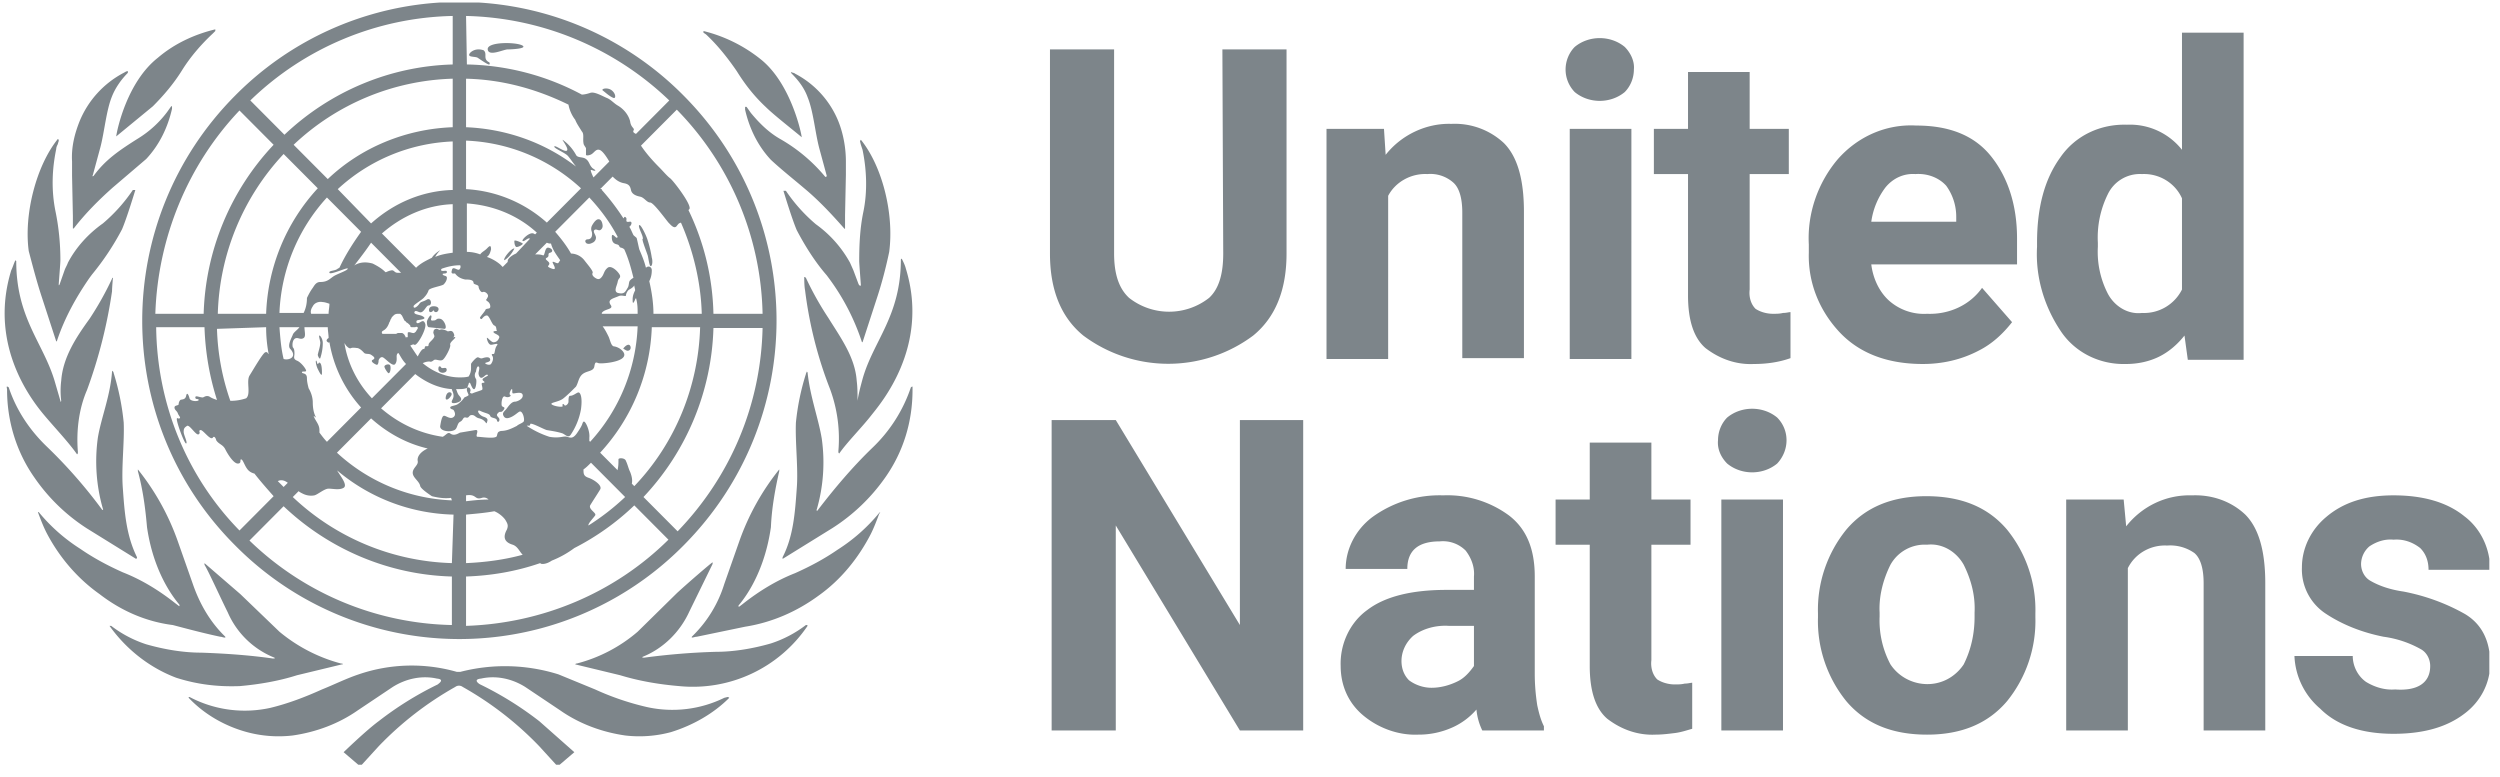 <svg width="164" height="51" viewBox="0 0 164 51" fill="none" xmlns="http://www.w3.org/2000/svg">
  <g clip-path="url(#a)" fill="#7D858A">
    <path d="M80.189 3.241h4.208v13.392c0 2.36-.71 4.171-2.186 5.379a9.311 9.311 0 0 1-11.147 0c-1.476-1.208-2.186-3.019-2.186-5.379V3.241h4.207v13.392c0 1.372.328 2.305.984 2.909a4.25 4.25 0 0 0 5.246 0c.656-.604.929-1.592.929-2.909l-.055-13.392Zm13.442 8.178c-1.038-.055-2.076.494-2.568 1.427V23.55h-4.044V8.455h3.77l.11 1.702c1.038-1.318 2.678-2.086 4.317-2.031a4.718 4.718 0 0 1 3.442 1.262c.875.879 1.312 2.36 1.312 4.5v9.606h-4.044v-9.55c0-.988-.218-1.647-.6-1.976a2.268 2.268 0 0 0-1.695-.549Zm9.071-6.86c0-.55.219-1.098.601-1.482.929-.769 2.35-.769 3.279 0 .382.384.655.933.601 1.481 0 .55-.219 1.098-.601 1.482-.929.769-2.35.769-3.279 0a2.128 2.128 0 0 1-.601-1.482Zm4.317 3.896V23.55h-4.044V8.455h4.044Zm10.437 15.039c-.765.274-1.585.384-2.405.384-1.147.055-2.24-.33-3.169-1.043-.765-.659-1.148-1.811-1.148-3.458V11.42h-2.24V8.455h2.24V4.723h4.044v3.732h2.568v2.964h-2.568v7.574c-.055.44.055.933.383 1.263.327.22.765.329 1.147.329.219 0 .437 0 .656-.055.218 0 .382-.055.492-.055v3.019Zm14.535-2.36c-.602.768-1.312 1.427-2.186 1.866-1.148.604-2.404.878-3.661.878-2.35 0-4.208-.714-5.519-2.14-1.312-1.428-2.022-3.239-1.967-5.16v-.549c-.11-2.03.601-4.061 1.912-5.598 1.312-1.482 3.169-2.305 5.137-2.195 2.185 0 3.825.658 4.917 2.03 1.093 1.373 1.694 3.184 1.694 5.38v1.7h-9.562c.109.879.492 1.757 1.147 2.36a3.454 3.454 0 0 0 2.514.879c1.421.055 2.787-.549 3.606-1.702l1.968 2.25Zm-6.339-9.715c-.765-.055-1.475.274-1.967.878a4.817 4.817 0 0 0-.929 2.25h5.573v-.329a3.46 3.46 0 0 0-.655-2.03c-.492-.55-1.257-.824-2.022-.769Zm17.868 12.184-.218-1.591c-.437.549-.984 1.043-1.64 1.372-.655.33-1.42.494-2.185.494-1.749.055-3.388-.768-4.317-2.195-1.093-1.647-1.639-3.568-1.53-5.489v-.274c0-2.306.492-4.172 1.53-5.599.983-1.427 2.623-2.195 4.371-2.14a4.348 4.348 0 0 1 3.607 1.646V2.144h4.043v21.46h-3.661Zm-5.901-7.409a6.006 6.006 0 0 0 .656 3.074c.437.823 1.311 1.372 2.24 1.262a2.785 2.785 0 0 0 2.623-1.537v-5.982c-.437-.988-1.476-1.647-2.623-1.592a2.333 2.333 0 0 0-2.24 1.317 6.416 6.416 0 0 0-.656 3.184v.274Zm-52.13 11.361v20.362h-4.153l-8.141-13.446v13.446h-4.208V27.555h4.208l8.142 13.447V27.555h4.152Zm11.749 20.362a3.952 3.952 0 0 1-.383-1.372 4.514 4.514 0 0 1-1.53 1.153 5.39 5.39 0 0 1-2.295.494c-1.311.055-2.623-.44-3.606-1.263-.984-.823-1.476-1.975-1.476-3.238-.054-1.427.601-2.854 1.749-3.677 1.147-.878 2.896-1.317 5.191-1.317h1.803v-.878c.055-.604-.164-1.208-.546-1.702a2.102 2.102 0 0 0-1.694-.603c-1.42 0-2.131.603-2.131 1.81h-4.044c0-1.317.656-2.579 1.749-3.402a7.508 7.508 0 0 1 4.644-1.427 6.818 6.818 0 0 1 4.317 1.317c1.148.878 1.694 2.195 1.694 4.007v6.366c0 .714.055 1.372.164 2.086.109.494.219.933.437 1.372v.274h-4.043Zm-3.334-2.799c.602 0 1.203-.164 1.749-.439.437-.22.765-.604 1.038-.988v-2.634h-1.64c-.819-.055-1.693.164-2.349.658-.492.44-.765 1.043-.765 1.647 0 .494.164.933.492 1.262.437.33.984.494 1.475.494Zm17.104 2.69c-.383.11-.711.22-1.093.274-.437.055-.874.11-1.312.11-1.147.055-2.24-.33-3.169-1.043-.765-.659-1.147-1.811-1.147-3.458v-7.958h-2.241v-2.964h2.241v-3.732h4.043v3.732h2.568v2.964h-2.568v7.574c-.054.44.055.933.383 1.262.328.22.765.33 1.147.33.219 0 .437 0 .656-.055.218 0 .382-.055.492-.055v3.019Zm1.694-18.936c0-.548.218-1.097.601-1.482.929-.768 2.349-.768 3.278 0 .82.824.82 2.141 0 3.02-.929.768-2.349.768-3.278 0-.437-.44-.656-.989-.601-1.538Zm4.262 3.897v15.148h-4.044V32.77h4.044Zm2.295 7.739v-.274a8.349 8.349 0 0 1 1.858-5.489c1.256-1.482 3.005-2.195 5.245-2.195 2.295 0 4.044.713 5.301 2.195a8.36 8.36 0 0 1 1.858 5.489v.274a8.36 8.36 0 0 1-1.858 5.488c-1.257 1.482-3.006 2.196-5.246 2.196-2.295 0-4.044-.714-5.3-2.196a8.349 8.349 0 0 1-1.858-5.488Zm4.043-.33v.275a6.137 6.137 0 0 0 .711 3.128c.874 1.318 2.677 1.702 3.989.824.327-.22.601-.494.819-.824.492-.987.711-2.03.711-3.128v-.274c.054-1.098-.219-2.14-.711-3.129-.492-.878-1.42-1.427-2.404-1.317a2.572 2.572 0 0 0-2.404 1.317c-.492.988-.765 2.086-.711 3.129Zm18.852-4.39c-1.038-.055-2.076.494-2.568 1.482v10.647h-4.044V32.77h3.771l.164 1.757c1.038-1.318 2.623-2.086 4.316-2.031 1.312-.055 2.569.384 3.498 1.262.874.878 1.311 2.36 1.311 4.5v9.66h-4.044v-9.66c0-.987-.218-1.646-.601-1.975a2.74 2.74 0 0 0-1.803-.494Zm17.267 7.903c0-.439-.218-.878-.601-1.097a6.858 6.858 0 0 0-2.459-.824c-1.366-.274-2.677-.768-3.825-1.536a3.474 3.474 0 0 1-1.53-3.02c0-1.261.601-2.469 1.585-3.292 1.093-.933 2.514-1.427 4.426-1.427 1.913 0 3.497.439 4.645 1.372 1.093.823 1.694 2.14 1.694 3.513h-4.044c0-.55-.164-1.043-.546-1.427-.492-.385-1.093-.604-1.749-.55-.546-.054-1.093.11-1.585.44a1.55 1.55 0 0 0-.546 1.152c0 .44.219.879.601 1.098.656.384 1.421.604 2.186.714 1.42.274 2.787.768 4.043 1.481 1.093.66 1.64 1.757 1.64 3.239 0 1.317-.656 2.524-1.694 3.293-1.148.878-2.678 1.317-4.645 1.317-2.076 0-3.716-.549-4.809-1.647a4.79 4.79 0 0 1-1.693-3.457h3.825c0 .658.327 1.317.874 1.701.546.33 1.202.549 1.912.494 1.476.11 2.295-.439 2.295-1.537ZM47.512 45.777a7.719 7.719 0 0 1-5.081.604 17.611 17.611 0 0 1-3.388-1.153l-2.405-.988a11.701 11.701 0 0 0-6.447-.164h-.219a10.767 10.767 0 0 0-6.448.164c-.82.275-1.585.659-2.404.988-1.093.494-2.24.933-3.388 1.208a7.76 7.76 0 0 1-5.082-.604l-.218-.11c-.055 0-.055 0-.055.055 1.038 1.098 2.404 1.866 3.825 2.25a7.97 7.97 0 0 0 3.005.22c1.53-.22 3.006-.769 4.262-1.647l2.296-1.537c.874-.548 1.912-.768 2.896-.548.546.054.109.329.054.384a21.84 21.84 0 0 0-3.88 2.415c-.82.603-2.294 2.03-2.294 2.03l1.092.934 1.203-1.318a21.7 21.7 0 0 1 5.027-3.897.408.408 0 0 1 .492 0 21.7 21.7 0 0 1 5.027 3.897l1.202 1.318 1.093-.934-2.295-2.03a21.84 21.84 0 0 0-3.88-2.415c-.11-.055-.492-.33.055-.384.983-.22 2.021 0 2.896.548l2.295 1.537c1.257.878 2.732 1.427 4.262 1.647a7.97 7.97 0 0 0 3.005-.22c1.421-.439 2.787-1.207 3.825-2.25 0 0-.054-.055-.109-.055l-.219.055Zm5.355-4.775a7.685 7.685 0 0 1-2.295 1.207c-1.147.33-2.404.55-3.606.55a45.199 45.199 0 0 0-4.7.383c-.109 0-.163 0-.109-.054 1.366-.55 2.46-1.647 3.06-2.964l1.53-3.129v-.11c-.109.056-1.639 1.373-2.35 2.031l-2.567 2.525a9.961 9.961 0 0 1-3.99 2.086h-.054l-.055.055 2.951.713c1.257.384 2.568.604 3.88.714a9.09 9.09 0 0 0 8.415-3.952c0-.055-.055-.055-.11-.055Zm4.809-7.355a11.539 11.539 0 0 1-2.732 2.415c-.875.604-1.803 1.098-2.787 1.537-1.257.494-2.404 1.208-3.442 2.03l-.219.166c-.055 0-.055 0-.055-.055s1.64-1.702 2.131-5.16c.055-1.262.274-2.47.547-3.677v-.11a16.021 16.021 0 0 0-2.623 4.72l-.984 2.8a8.112 8.112 0 0 1-2.021 3.348l-.11.11v.054c.11 0 .219-.055.328-.055l3.17-.658c1.748-.275 3.387-.988 4.808-2.03 1.475-1.044 2.623-2.47 3.443-4.062.218-.44.382-.879.546-1.318.11-.11.055-.11 0-.054Zm2.076-8.232a9.77 9.77 0 0 1-2.513 3.951c-1.312 1.263-2.514 2.69-3.607 4.117 0 .055-.109 0-.054-.055a11.14 11.14 0 0 0 .328-4.665c-.219-1.318-.765-2.745-.93-4.336l-.054-.055c0 .055-.055.11-.055.165a15.679 15.679 0 0 0-.655 3.183c-.055 1.317.164 3.019.054 4.336-.109 1.537-.218 3.128-.929 4.5v.11l3.279-2.03a12.33 12.33 0 0 0 3.443-3.294c1.202-1.701 1.803-3.677 1.803-5.763v-.22c-.055 0-.11.056-.11.056Z"/>
    <path d="M56.255 26.293c.055 0 .055 0 0 0 0 .055 0 0 0 0 0-.44 0-.878-.055-1.317-.109-1.537-1.038-2.8-1.857-4.117a20.409 20.409 0 0 1-1.476-2.634s-.054-.055-.109-.055c0 .11 0 .604.055.878.273 2.196.82 4.39 1.639 6.477a9.396 9.396 0 0 1 .546 4.061c0 .11 0 .11.055.165.492-.714 1.475-1.702 2.076-2.47.602-.769 3.88-4.5 2.295-9.66-.054-.22-.163-.439-.273-.659l-.054.055c0 3.733-1.804 5.324-2.514 7.849-.164.604-.273 1.043-.328 1.427Zm.055-7.684-.328-.878-.219-.494a7.621 7.621 0 0 0-2.24-2.525 10.671 10.671 0 0 1-1.967-2.195h-.164c.055.165.546 1.811.874 2.58.547 1.042 1.202 2.085 1.967 2.963l.164.22a14.736 14.736 0 0 1 2.131 4.116c0 .055.055.055.055.055l.929-2.854c.328-.988.601-2.03.82-3.074.327-2.47-.438-5.598-1.858-7.354 0 0-.055.055-.055.11l.055.22.109.328c.273 1.318.328 2.745.055 4.062-.219 1.043-.274 2.14-.274 3.238 0 .165.11 1.537.11 1.592 0 .055-.055 0-.11 0l-.054-.11ZM51.938 4.833c.438.439.82.933 1.039 1.537.382.933.491 2.305.765 3.348l.491 1.81c0 .056-.054.11-.109.056a10.748 10.748 0 0 0-2.95-2.47c-.766-.44-1.367-1.043-1.913-1.701l-.273-.385s-.055-.055-.11 0v.165c.274 1.207.82 2.36 1.694 3.293.71.659 1.476 1.262 2.186 1.866.929.769 1.803 1.702 2.623 2.635 0 0 .054.054.054 0v-.879l.055-2.634v-.878c0-.878-.164-1.811-.492-2.635a6.11 6.11 0 0 0-2.841-3.128c-.055-.055-.164-.055-.273-.11 0 0 0 .055.054.11Zm-5.628-2.58c.765.714 1.42 1.537 2.022 2.415.546.878 1.147 1.647 1.912 2.36.492.494 1.968 1.647 2.35 1.976-.055-.439-.765-3.567-2.677-5.104a9.738 9.738 0 0 0-3.77-1.866v.11l.163.11ZM15.71 45.01c1.257-.11 2.568-.33 3.77-.714l2.951-.713h.055s0-.055-.055-.055h-.055a10.55 10.55 0 0 1-4.043-2.086l-2.568-2.47-2.35-2.03v.11c.219.329 1.038 2.14 1.53 3.128a5.594 5.594 0 0 0 3.06 2.963c.055.055 0 .055-.11.055-1.53-.22-3.114-.329-4.698-.384-1.203 0-2.46-.22-3.607-.549a7.689 7.689 0 0 1-2.295-1.207h-.11C8.28 42.594 9.81 43.8 11.558 44.46c1.366.439 2.732.603 4.153.549Zm-1.257-3.239c.11 0 .164.055.328.055v-.055l-.11-.11c-.928-.932-1.584-2.085-2.02-3.347l-.985-2.8a16.025 16.025 0 0 0-2.622-4.72v.11c.327 1.208.491 2.415.6 3.678.492 3.402 2.132 5.049 2.132 5.104 0 .055 0 .11-.055.055l-.218-.165c-1.039-.823-2.186-1.537-3.443-2.03-.984-.44-1.912-.934-2.787-1.538a11.538 11.538 0 0 1-2.732-2.414h-.055c.164.439.328.878.547 1.317.82 1.592 2.022 3.019 3.497 4.061 1.42 1.098 3.06 1.812 4.809 2.031 1.038.274 2.076.549 3.114.768Zm-8.797-7.135 3.278 2.031s.055-.055.055-.11c-.71-1.427-.82-2.963-.929-4.5-.11-1.372.11-3.019.055-4.336a16.205 16.205 0 0 0-.656-3.238c0-.055-.055-.11-.055-.165l-.054.055c-.11 1.592-.71 3.019-.93 4.336a11.268 11.268 0 0 0 .329 4.665c.054.055-.055.11-.055.055a32.355 32.355 0 0 0-3.606-4.116C1.94 28.214 1.066 26.897.574 25.415c0 0-.055-.055-.11-.055-.054 0 0 .11 0 .22 0 2.03.602 4.06 1.804 5.762a12.15 12.15 0 0 0 3.388 3.293Zm-.601-4.83c.054-.054.054-.054.054-.164-.109-1.372.055-2.8.601-4.062a32.135 32.135 0 0 0 1.64-6.476c0-.274.054-.768.054-.878-.054 0-.054 0-.054.055a20.423 20.423 0 0 1-1.476 2.634C5 22.122 4.126 23.44 4.016 24.976a5.312 5.312 0 0 0 0 1.317s0 .055-.054.055v-.055l-.383-1.317c-.765-2.525-2.513-4.117-2.513-7.849l-.055-.055c-.11.22-.164.44-.273.659-1.585 5.159 1.64 8.891 2.295 9.66.656.768 1.53 1.701 2.022 2.415ZM2.76 19.542l.929 2.854s.054 0 .054-.055C4.235 20.86 5 19.487 5.874 18.225l.164-.22a17.415 17.415 0 0 0 1.967-2.963c.328-.769.82-2.415.875-2.58h-.165a10.673 10.673 0 0 1-1.966 2.195c-.93.659-1.749 1.537-2.295 2.58-.055.165-.164.33-.219.494l-.328.933s-.054.11-.054 0 .109-1.372.109-1.592c0-1.097-.11-2.195-.328-3.238-.273-1.372-.219-2.744.055-4.061 0-.11.054-.22.109-.33 0-.055.055-.164.055-.22 0-.054 0-.054-.055-.109-1.42 1.756-2.24 4.94-1.913 7.354.274 1.043.547 2.086.875 3.074Zm1.967-8.013.054 2.634v.824h.055c.765-.988 1.64-1.866 2.568-2.69l2.186-1.866c.874-.933 1.42-2.085 1.694-3.293v-.165h-.055l-.273.385a6.893 6.893 0 0 1-1.858 1.701c-1.311.823-2.185 1.427-2.95 2.47-.055.055-.11.055-.055-.055l.492-1.811c.273-1.043.382-2.415.765-3.348.218-.549.6-1.098 1.038-1.537v-.11c-.11 0-.164.055-.273.11a6.285 6.285 0 0 0-2.896 3.183c-.328.824-.547 1.702-.492 2.635v.933Zm2.896-2.58 2.404-1.976c.71-.713 1.366-1.481 1.913-2.36.546-.878 1.257-1.701 2.021-2.415l.164-.164v-.11c-1.366.33-2.677.933-3.77 1.866-2.022 1.592-2.677 4.72-2.732 5.16Zm21.966 17.015c.164-.22-.218-.385-.327 0-.11.384.163.274.327 0Zm4.153-9.66c-.164-.055-.765.659-.655.768.273-.164.491-.439.655-.768Zm.11-.11c.109.055.491-.165.437-.22-.055-.054-.547-.274-.547-.164 0 .22.055.33.11.384ZM41.227 23c.219-.055.164-.384 0-.384s-.382.274-.328.274c.055 0 .22.165.328.11Zm-2.677-7.3c-.164 0-.219.165-.055.275.164.054.273 0 .383-.055a.37.37 0 0 0 .218-.33c0-.164-.218-.384-.109-.494.11-.11.273.055.383 0a.302.302 0 0 0 .163-.274c0-.11-.054-.44-.273-.44-.218 0-.437.44-.437.44a.471.471 0 0 0 0 .384c.055.22 0 .494-.273.494ZM42.157 15.755c0 .11.274.823.328.988.055.165.11.768.219.713.109-.055.109-.384.054-.548a7.127 7.127 0 0 0-.273-1.153c-.054-.22-.437-1.043-.546-.988-.11.055.164.549.218.769.055.219-.054.11 0 .219Zm-1.912-9.33c.164.054.164-.275-.11-.494-.273-.22-.71-.11-.6 0 .218.164.437.384.71.494Zm-8.197-2.36c-.382-.22-.054-.55-.328-.769-.327-.11-.655-.055-.874.165-.273.33.328.22.492.33.164.109.71.493.765.438.055-.055 0-.164-.055-.164Zm2.186-1.098c-.492-.22-2.295-.22-2.24.274.054.494 1.038 0 1.311 0 .273 0 1.366-.055.93-.274Zm-4.972 21.185c-.11-.055-.274.055-.328-.055-.055-.11-.164-.054-.164 0 0 .055-.055.165.054.275.11.11.328.11.438 0a.168.168 0 0 0 0-.22Zm-1.039-3.677c.164 0 .164-.11.219-.11.055 0 0 .11.164.11s.328-.384-.164-.384c-.383 0-.328.384-.219.384Zm.656.44c-.273-.056-.219.109-.437.109-.328.055-.055-.22-.164-.33-.055-.054-.219.22-.273.385 0 .11 0 .33.11.384l1.037.11c.219 0 0-.604-.273-.659Zm-3.388 3.567c.11 0 .164-.33.11-.494-.055-.165-.383-.055-.383.055s.219.439.273.439Zm-4.371 0c0-.11 0-.55-.11-.659-.109-.11-.109.055-.164.055-.054 0-.054-.22-.109-.22-.054 0 0 .33.11.55.109.219.273.548.273.274Zm-.11-.988c.11-.33.164-.659.164-.988 0-.275-.163-.494-.218-.494-.055 0 0 .165.055.439 0 .274-.11.549-.165.823 0 .055.11.33.165.22Z"/>
    <path d="M15.436 35.788a20.68 20.68 0 0 0 29.398 0c8.142-8.178 8.142-21.35 0-29.528a20.68 20.68 0 0 0-29.398 0c-8.141 8.178-8.141 21.405 0 29.528Zm-5.19-14.325h3.169c.054 1.647.328 3.238.82 4.775-.165-.055-.329-.11-.492-.22-.22-.11-.383.055-.438.055-.218 0-.491-.164-.491 0 0 .165.218.055.218.165 0 .11-.546.11-.6-.11-.056-.22-.165-.439-.22-.164-.054.274-.273.22-.382.274a.42.42 0 0 0-.11.274c0 .11-.273.055-.273.22s.164.22.22.384c.054.165.218.275.108.33-.109.054-.054-.055-.164 0-.109.054.492 1.7.601 1.646.11-.055-.163-.549-.163-.768 0-.22.054-.275.218-.385.164-.11.601.659.765.55.164-.11-.055-.22.11-.275.163-.055.655.713.82.494.108-.165.218.11.218.165.164.274.437.274.6.603.165.33.547.933.82.933.274 0 .11-.274.219-.274.11 0 .219.384.382.604.11.164.274.274.492.329.383.494.82.988 1.257 1.482l-2.24 2.25c-3.443-3.513-5.41-8.288-5.465-13.337Zm18.086-4.555-.218.11c-.328.164-.602.329-.82.548l-2.24-2.25c1.311-1.153 2.95-1.866 4.644-1.921v3.183c-.382.055-.765.11-1.147.275.109-.22.328-.44.328-.44s-.383.22-.547.495Zm-1.694 5.214s0 .055 0 0v.11c0-.11-.054-.165-.109-.275-.055-.055-.11-.11-.164-.11h-.274l-.108.055h-.765c-.11 0-.164 0-.164-.055-.055-.22.273-.055.491-.713.055-.055.055-.165.11-.22l.054-.11.055-.054.055-.055c.109-.11.218-.11.328-.11h.109l.109.11.164.329c.055.055.11.055.11.11.108.055.163.11.218.164l.055.055v.055c.054.055.054.055.109.055h.218c.11-.055.11 0 .164 0v.055c0 .055 0 .055-.054.11 0 .055-.055.055-.055.11-.055.054-.11.11-.164.11-.11 0-.218-.056-.273-.056-.055 0-.11 0-.11.055v.275h-.109Zm-5.901 5.269c-.164-.275-.219-.659-.219-.988 0-.33-.11-.659-.273-.933-.055-.22-.11-.44-.11-.659 0-.384-.327-.274-.327-.384 0-.11.273 0 .273-.11s-.328-.549-.601-.659c-.273-.11-.164-.274-.164-.439 0-.164 0-.329-.11-.439-.054-.22 0-.604.274-.604.11 0 .273.11.437 0 .164-.11.055-.438.055-.713h1.53c0 .22.054.494.054.713-.109.055-.164.165-.109.22.055.055.11.11.164.055a8.507 8.507 0 0 0 2.076 4.281l-2.24 2.25c-.164-.164-.328-.384-.492-.604v-.164c0-.384-.273-.604-.382-.933l.164.11Zm-2.131-3.842c-.164-.659-.219-1.372-.274-2.086h1.312c-.11.165-.383.33-.437.494-.055.165-.383.713-.164.933.492.549-.11.768-.437.659Zm.273 8.123-.273.274-.383-.384c.219-.11.437-.055.656.11Zm3.388-14.106c-.055 0-.055.055-.11.055-.163.165-.6.11-.546.274.055.165 1.202-.384 1.202-.274 0 .11-.492.274-.82.44-.327.164-.437.438-.983.438-.273 0-.383.22-.492.384-.164.22-.273.44-.382.66 0 .328-.055.658-.219.987h-1.585c.11-2.8 1.203-5.489 3.115-7.574l2.24 2.25c-.546.769-1.038 1.537-1.42 2.36Zm2.076-1.646 1.967 1.975h-.218c-.219 0-.219-.164-.383-.164-.328.055-.382.164-.437.11-.218-.22-.492-.385-.82-.55-.382-.109-.765-.109-1.092.056-.055 0-.055.055-.11.055.383-.494.765-.988 1.093-1.482Zm-2.732 4.006c0 .22-.055.44-.055.659H20.41c-.055-.165 0-.33.11-.494.109-.22.382-.33.655-.274.11 0 .273.054.437.11Zm.984 2.58.109.165c.11.11.218.219.328.164.11-.055.382 0 .437 0 .164.055.273.165.382.275.11.164.328.055.492.164.164.11.328.22.11.33-.219.11.218.329.273.329.054 0 .109-.11.109-.275 0-.055.11-.274.273-.22.164.056.656.66.82.44.164-.22.055-.494.11-.604 0-.055.054-.11.108-.11.164.275.274.494.492.714l-2.24 2.25c-.93-.988-1.585-2.25-1.803-3.622Zm1.748-7.849-2.186-2.25a11.787 11.787 0 0 1 7.541-3.128v3.183c-1.967.055-3.825.823-5.355 2.195Zm-2.841-2.909-2.24-2.25a15.834 15.834 0 0 1 10.436-4.336v3.184c-3.06.11-6.01 1.317-8.196 3.402Zm-.656.604a12.789 12.789 0 0 0-3.388 8.233h-3.17a15.976 15.976 0 0 1 4.318-10.483l2.24 2.25Zm-3.388 9.111c0 .604.055 1.153.164 1.756-.055 0-.055-.164-.218-.11-.164.055-.765 1.098-1.039 1.537-.218.384.11 1.208-.218 1.482-.328.11-.656.165-.984.165h-.054a15.652 15.652 0 0 1-.875-4.72l3.224-.11Zm12.186 19.539a19.658 19.658 0 0 1-13.279-5.543l2.24-2.25c3.006 2.853 6.94 4.5 11.039 4.61v3.183Zm0-4.062a15.833 15.833 0 0 1-10.437-4.335l.382-.385c.055.055.164.11.274.165.218.11.491.165.765.11.218-.055.655-.44.928-.44.274 0 .71.11.984-.054.273-.165-.164-.714-.328-.988-.055-.055-.055-.11-.11-.165a12.262 12.262 0 0 0 7.65 2.91l-.108 3.182Zm0-4.116a11.786 11.786 0 0 1-7.541-3.128l2.24-2.25c1.038.932 2.295 1.646 3.716 1.975-.492.22-.71.55-.656.824.055.274-.328.439-.328.768 0 .33.438.549.492.878.055.165.437.44.765.659.437.11.874.164 1.257.11l.055.164Zm-.11-4.39c-.164-.11-.273.11-.491.219-1.53-.22-2.896-.878-4.044-1.866l2.24-2.25c.71.548 1.53.933 2.405.988 0 .11.109.219.109.439s-.164.329-.11.439c.055.11.547 0 .602-.165.054-.165-.164-.274-.219-.44-.055-.109-.055-.164-.11-.273h.165c.164 0 .328 0 .492-.055.054 0 .109-.055.109-.11s.055-.11.055-.165c0-.055.054-.055.054-.11l.055.055c.054.11.164.44.273.384.11-.054.164-.548.11-.658a.413.413 0 0 1 0-.494c0-.055.054-.384.163-.33.11.055 0 .33 0 .44 0 .164.11.384.273.274.11-.055.219-.22.328-.165.11.055-.273.165-.328.275-.054.11.164.165.11.22-.055.054-.11 0-.164.054-.055.055.109.384 0 .44-.11.054-.492.164-.601.219-.11.055-.219-.055-.164-.11.054-.055 0-.274-.11-.274-.109 0-.109.055-.109.164 0 .11.11.275.11.33 0 .055-.164.11-.274.164-.109.165-.273.33-.437.44-.164.11-.492.11-.492.219 0 .11.164.11.219.165.11.164.164.384-.055.494-.218.11-.492-.165-.6-.11-.11.055-.165.33-.22.658-.054.33.602.44.93.275.218-.11.163-.44.382-.549.219-.11.164-.33.383-.274.218.055.163-.165.382-.165s.219.165.492.22c.437.11.437.438.492.274.054-.165.109-.274-.219-.384-.328-.11-.492-.494-.218-.384.327.164.6.164.655.329.055.165.383.11.437.274.055.275.273 0 .11-.164-.164-.165-.11-.22 0-.33.109-.11.163.055.328-.164.163-.22-.055-.165-.11-.275-.054-.11 0-.713.219-.604.218.11.437-.054.328-.11-.11-.054.054-.384.109-.384.054 0 0 .22.054.275.055.055.602-.165.656.11.055.274-.382.439-.491.439-.22 0-.383.22-.547.439-.164.22-.328.274-.218.494.109.22.327.165.546.055.218-.11.382-.275.492-.33.218-.11.382.55.273.659-.11.11-.328.165-.437.274-.328.165-.656.33-1.038.33-.219.055-.219.11-.274.329-.054.22-1.038.055-1.257.055-.218 0 .165-.494-.163-.44l-.984.165c-.055 0-.383.275-.656.055Zm2.896 5.104c.274.11.547.329.71.549.165.274.22.384.11.658-.273.494-.164.823.383.988.327.11.437.44.655.659-1.202.329-2.459.494-3.715.548v-3.183c.6-.055 1.256-.11 1.857-.22Zm-1.857-.659v-.384c.71-.11.546.33 1.038.165a.424.424 0 0 1 .437.11c-.492 0-.984.054-1.476.11Zm0 8.178v-3.238c1.639-.055 3.278-.33 4.863-.879.054.055.109.055.164.055.218 0 .437-.11.6-.22a6.409 6.409 0 0 0 1.476-.822 16.573 16.573 0 0 0 3.934-2.8l2.24 2.25c-3.551 3.513-8.305 5.49-13.277 5.654Zm8.852-28.705.765-.768c.218.22.437.384.765.439.273.055.382.165.437.439.054.274.328.384.6.439.274.055.438.384.657.384.218 0 .929.988 1.202 1.317.164.165.382.44.546.22.164-.22.164-.165.273-.22.82 1.866 1.312 3.952 1.366 5.983h-3.169c0-.714-.11-1.427-.273-2.14.11-.22.164-.44.164-.714 0-.22-.219-.33-.383-.165-.109-.439-.273-.823-.437-1.207-.054-.22-.109-.494-.164-.714 0-.055-.109-.11-.218-.22-.11-.219-.164-.384-.273-.548.163-.11.218-.384 0-.33-.328.055-.11-.164-.219-.274-.11-.11-.11 0-.164.055a15.282 15.282 0 0 0-1.42-1.866v-.055c-.11 0-.11-.055-.055-.055Zm1.912 18.606c-.11-.22-.164-.494-.273-.713-.055-.22-.492-.22-.492-.11 0 .22 0 .439-.054.658v.055l-1.148-1.152a12.789 12.789 0 0 0 3.388-8.233h3.17c-.11 3.897-1.64 7.629-4.318 10.428l-.163-.164c.054-.22 0-.494-.11-.769Zm-2.623 2.196c.164-.275.492-.769.656-1.043.164-.275-.437-.659-.765-.769-.328-.11-.328-.274-.328-.549.164-.11.328-.274.492-.439l2.24 2.25a15.704 15.704 0 0 1-2.404 1.867c-.055-.11.328-.494.437-.659.11-.165-.437-.384-.328-.658Zm1.366-13.118c-.273-.384.11-.44.492-.604.219-.11.492.055.492-.055s.11-.329.219-.384c.109-.055.273-.164.327-.274 0 .11.055.22.055.33-.11.219-.164.383-.164.603 0 .165 0 .384.164 0 0-.055.055-.055.055-.11.109.384.109.714.109 1.043h-2.35v-.055c.164-.274.765-.22.601-.494Zm.438-4.5s0 .054-.055.054c-.055.055-.328-.384-.328-.054 0 .329.11.439.328.493.218.055.11.165.273.22.055 0 .164.055.219.11.273.603.437 1.207.6 1.866a.754.754 0 0 0-.218.165c-.11.11-.054.329-.164.493-.164.275-.218.44-.655.33-.274-.11-.055-.44 0-.714.054-.274.163-.22.163-.384 0-.165-.546-.768-.82-.549-.272.22-.218.44-.436.659-.11.11-.219.11-.383 0s-.218-.22-.164-.33c.055-.11-.382-.603-.546-.823a1.139 1.139 0 0 0-.874-.439c-.274-.494-.656-.988-1.039-1.427l2.24-2.25c.766.823 1.367 1.646 1.859 2.58Zm-3.77 1.536-.11.165c-.055.11-.328-.11-.383-.055-.054.055.383.604-.054.44-.437-.166-.164-.166-.164-.33 0-.165-.383-.275-.164-.384.219-.11 0-.275.219-.33.218-.055.163-.274-.11-.329-.273-.055-.218.604-.382.494-.164-.055-.328-.055-.492-.055l.765-.768a.49.49 0 0 0 .273.055c.11.439.383.768.601 1.097Zm-.875 11.142c.328.055.71.11 1.038.22.219.11.383.329.547.054a4.343 4.343 0 0 0 .655-1.646c.11-.823-.054-1.098-.164-1.098-.109 0-.328.22-.546.22-.11 0-.11.22-.11.384s-.218.33-.273.22c-.054-.11-.164-.056-.109.054.055.11-.437.055-.656-.055-.327-.164.383-.164.71-.439.274-.22.547-.494.82-.768.164-.275.164-.604.438-.823.273-.22.71-.165.765-.494.054-.33.109-.275.273-.22.164.055 1.694-.055 1.694-.549 0-.22-.328-.494-.656-.549-.219 0-.273-.439-.383-.658-.109-.22-.218-.44-.382-.659h2.295a11.892 11.892 0 0 1-3.115 7.574l-.054-.055v-.22c.054-.438-.273-1.152-.383-1.042-.11.11 0 .11-.328.604-.109.164-.273.439-.491.439-.219 0-.219-.11-.547-.055a2.341 2.341 0 0 1-.874 0 6.06 6.06 0 0 1-1.475-.714c.054-.055.218.055.218-.11 0-.164.874.33 1.093.385Zm8.579 6.64-2.24-2.25a16.853 16.853 0 0 0 4.59-11.086h3.223c-.109 4.994-2.076 9.715-5.573 13.337Zm5.573-14.27h-3.224a16.4 16.4 0 0 0-1.639-6.805l.055-.055c.218-.22-1.038-1.866-1.257-2.03-.218-.165-.437-.44-.71-.714-.437-.439-.875-.933-1.202-1.427l2.35-2.36a19.678 19.678 0 0 1 5.627 13.392ZM30.573 1.047a19.898 19.898 0 0 1 13.332 5.543L41.72 8.785c-.11-.055-.219-.11-.164-.22.11-.165-.164-.165-.219-.604-.11-.439-.437-.823-.82-1.042-.273-.165-.437-.385-.71-.494-.273-.11-.82-.44-1.093-.33-.164.055-.382.11-.546.11a16.603 16.603 0 0 0-7.54-1.976l-.055-3.183Zm0 4.116c2.35.055 4.59.659 6.72 1.702.055.329.22.713.438.988.11.274.273.494.437.768.164.165.055.494.11.768 0 .11.108.22.163.33v.439c0 .055.219.055.383-.055s.273-.33.491-.275c.219.055.492.494.656.769l-1.038 1.043c-.11-.22-.219-.494-.164-.494.055 0 .164.055.219.055.218 0-.164-.165-.164-.22-.164-.165-.164-.384-.383-.549-.218-.164-.546-.055-.656-.274a3.003 3.003 0 0 0-.874-.988c-.055 0 .437.604.273.713-.164.11-.765-.384-.82-.274-.054.11.656.384.875.604.11.11.328.439.546.713-2.076-1.591-4.59-2.47-7.212-2.58V5.163Zm0 4.062a11.786 11.786 0 0 1 7.54 3.128l-2.24 2.25a8.66 8.66 0 0 0-5.3-2.195V9.224Zm0 4.116c1.748.11 3.387.768 4.644 1.921l-.11.11-.108-.055c-.274-.11-.82.439-.71.494.108.055.327-.22.436-.165h.055l-.929.988c-.273.11-.546.33-.546.494v.055l-.328.33-.164-.165a2.767 2.767 0 0 0-.874-.494c.163-.11.218-.275.273-.494 0-.33-.11-.22-.273-.055-.164.165-.328.22-.438.384a2.465 2.465 0 0 0-.874-.165V13.34h-.054Zm-.383 4.062c.055.11 0 .22-.055.274-.109.11-.437-.274-.491.055-.11.33.218.164.218.22.164.219.383.329.656.384.218 0 .546 0 .546.22 0 .109.273.109.328.219 0 .164.164.439.273.384.11-.055.274.055.328.165.055.11 0 .164-.054.274-.164.165.163.11.218.439.055.33-.273.11-.328.33-.109.164-.218.274-.328.438-.054.055.055.165.11.11.054-.055.164-.22.328-.22.163 0 .328.604.491.66.164.054.11.274.164.329.055.055-.273 0-.218.11.054.11.382.164.382.329-.054.164-.164.329-.382.329-.164 0-.437-.384-.437-.274 0 .11.109.439.273.439.164 0 .546-.165.382.055-.164.219-.109.548-.218.548-.11 0-.164 0-.055.165.055.165 0 .33-.11.494-.108.11-.382 0-.382-.055s.328-.055.328-.22c0-.164-.164-.219-.492-.11-.163.056-.218-.054-.328-.054-.109 0-.437.384-.437.439v.274a.93.93 0 0 1-.163.55c-.22.054-.383.054-.602.054-.874 0-1.748-.384-2.404-.933.11-.055.273-.11.437-.11.164.055.219-.055.328-.11.11-.054.383.11.547 0 .163-.11.546-.823.491-.987-.054-.165.383-.44.328-.494-.054-.055-.11.055-.11 0s.11-.055 0-.275c-.108-.22-.272-.11-.382-.11-.164-.11-.437-.164-.491-.11-.055.056-.219-.11-.274-.054-.054 0-.163.055-.163.165-.055.11.054.219.054.329-.054.22-.382.384-.382.549 0 .164-.164.055-.219.11-.055.054 0 .164-.11.164-.108 0-.273.274-.382.494-.164-.22-.328-.494-.491-.713.109-.055.218-.11.273-.055.164.11.82-1.043.71-1.372-.11-.33-.273-.11-.437-.055-.164.055-.164-.11-.11-.165.055-.055.766-.055.383-.274-.164-.11-.601-.11-.546-.275.054-.165.273 0 .328 0 .273.11.437-.439.6-.439.274 0 .165-.549-.109-.384-.273.165-.382.11-.492.274-.109.165-.382.385-.382.165 0-.11.601-.44.71-.604.11-.11.219-.274.274-.439.054-.165.82-.274.983-.384.11-.11.219-.274.219-.44 0-.164-.219-.109-.273-.219-.055-.11.273 0 .273-.164 0-.165-.273 0-.383-.11 0-.055 0-.055.055-.11.492-.165.82-.22 1.202-.22h.11-.11Zm-.492-16.356v3.183c-4.098.11-8.032 1.757-11.038 4.61l-2.24-2.25a19.658 19.658 0 0 1 13.278-5.543ZM15.71 7.248l2.24 2.25a16.853 16.853 0 0 0-4.59 11.087h-3.17c.165-4.995 2.132-9.77 5.52-13.337Z"/>
  </g>
  <defs>
    <clipPath id="a">
      <path fill="#fff" transform="translate(.3 .168)" d="M0 0h163v50H0z"/>
    </clipPath>
  </defs>
</svg>
